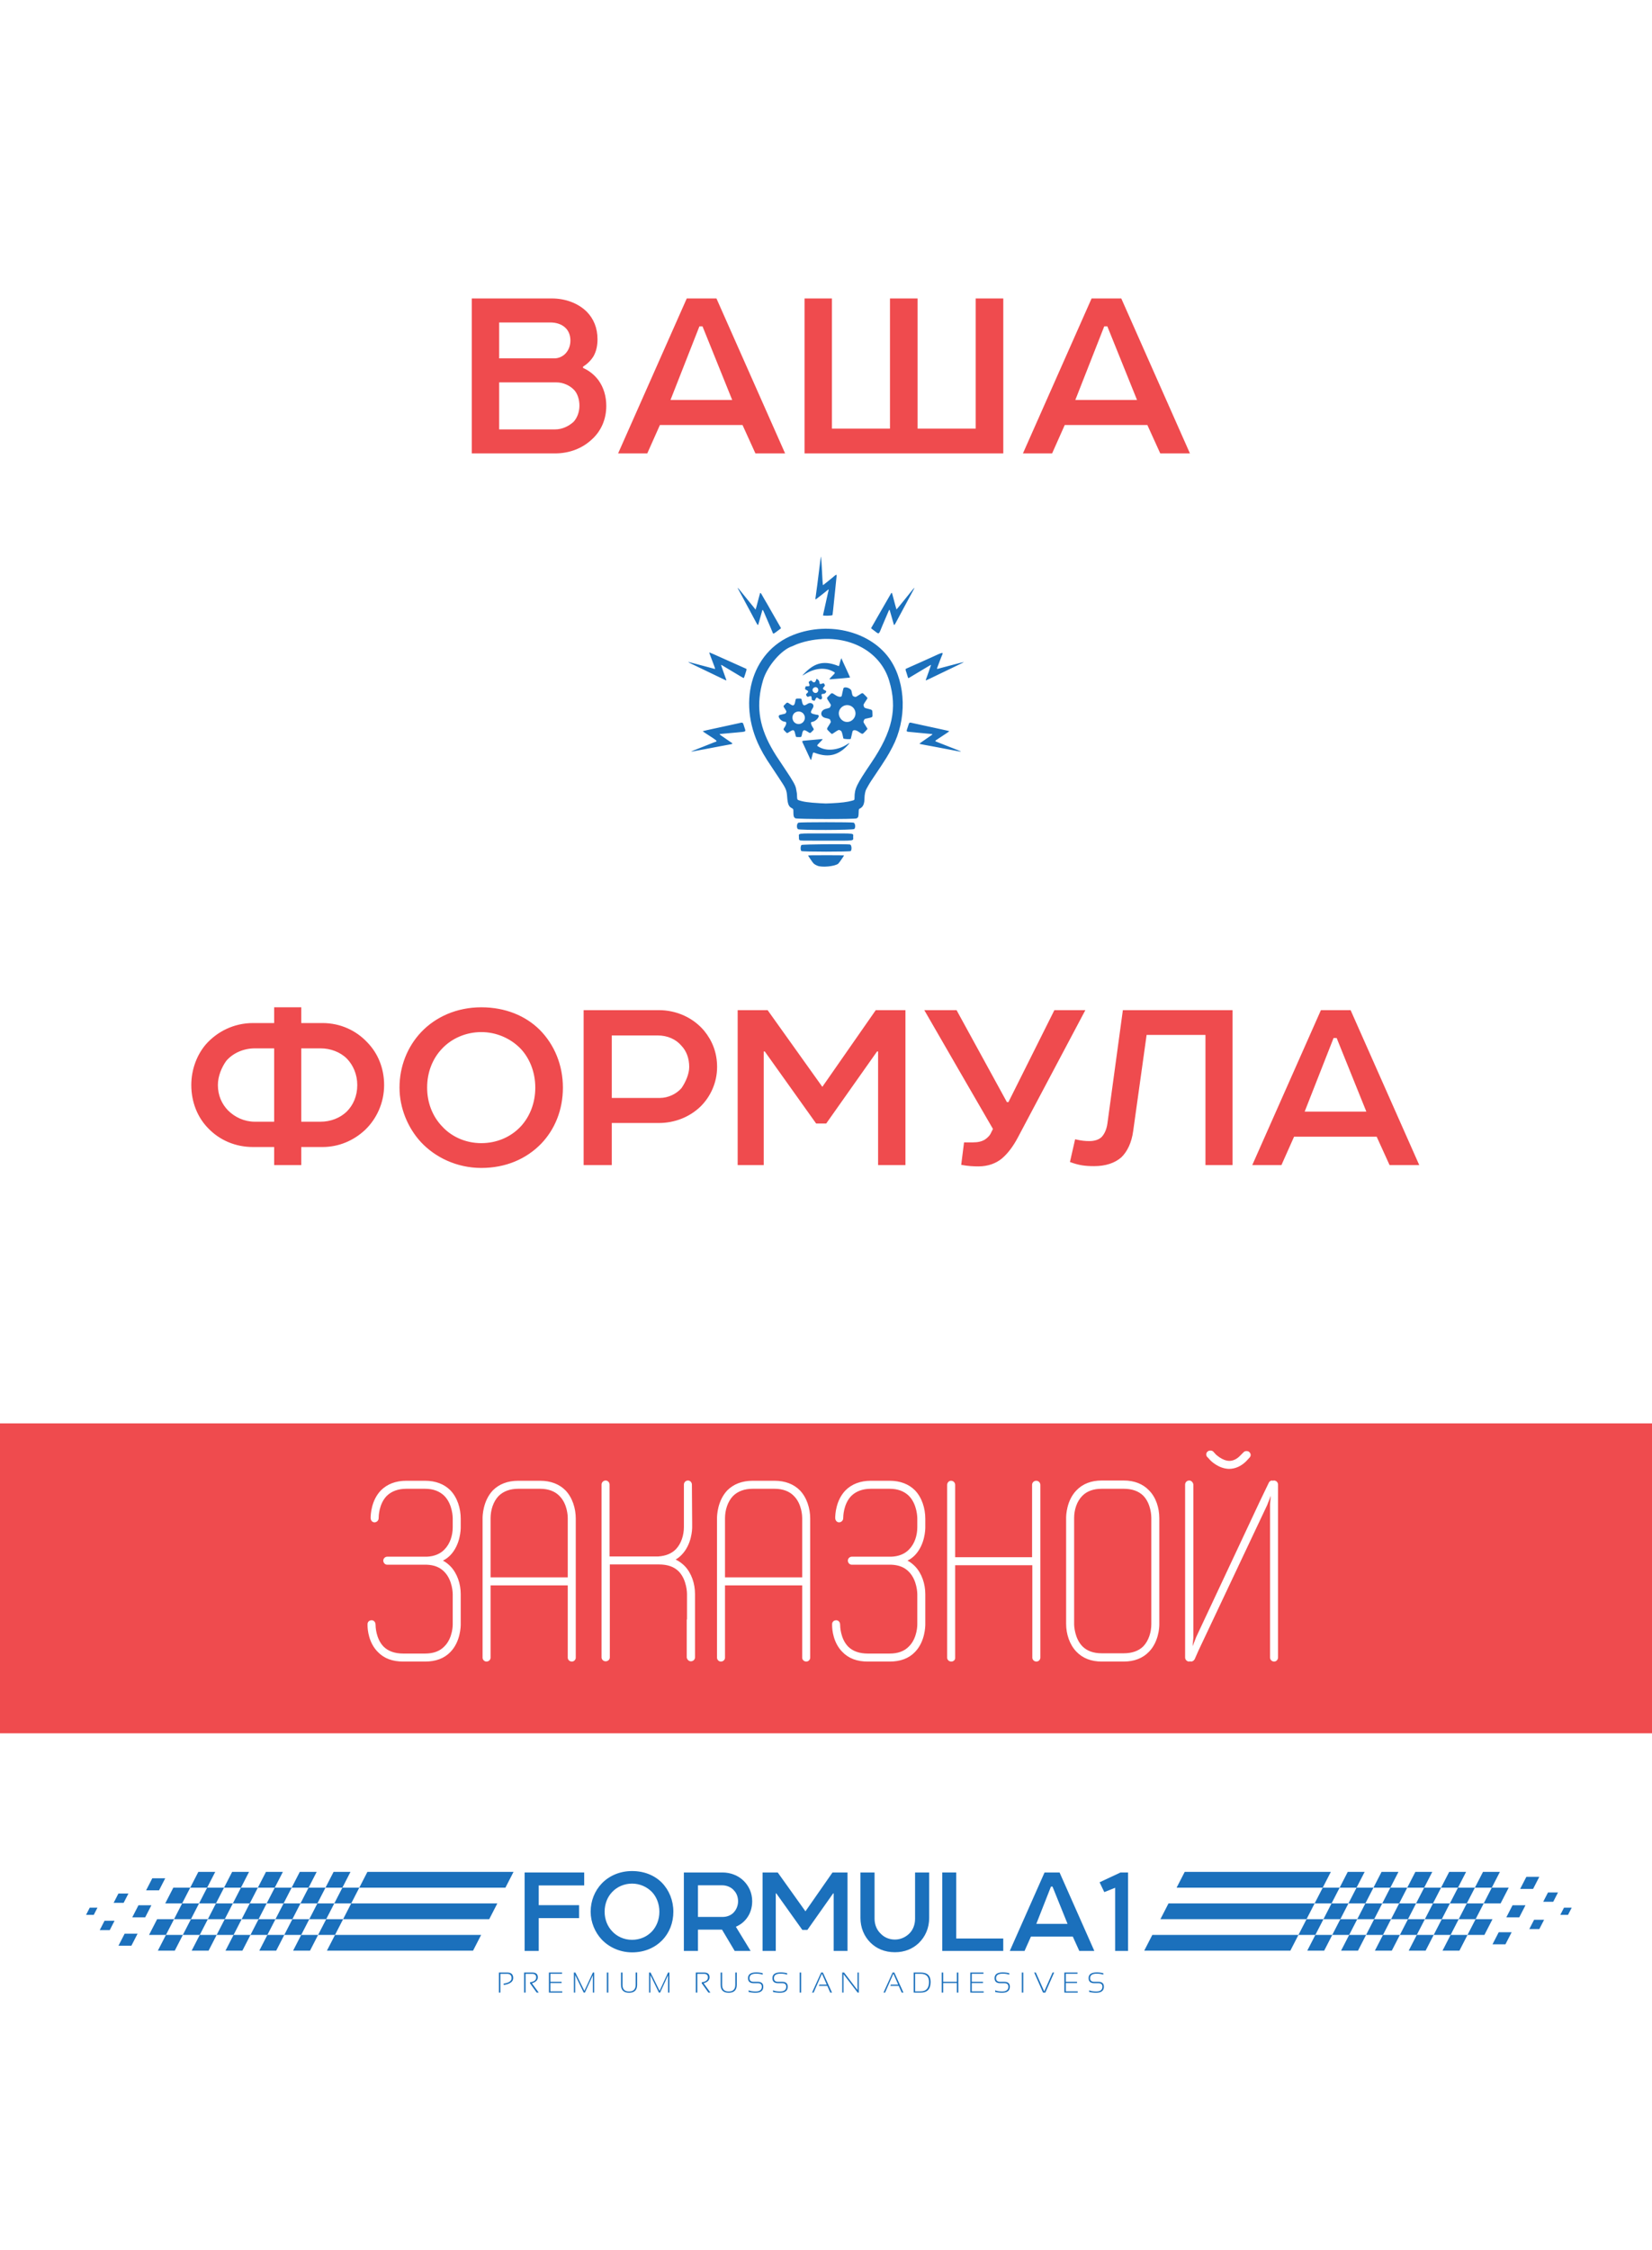 <svg width="288" height="392" viewBox="0 0 288 392" fill="none" xmlns="http://www.w3.org/2000/svg">
<rect width="288" height="392" fill="white"/>
<path d="M31.752 331.639H34.699L33.288 334.384H30.341L31.752 331.639Z" fill="#1B70BC"/>
<path d="M36.11 328.895H39.058L37.647 331.639L34.699 331.639L36.11 328.895Z" fill="#1B70BC"/>
<path d="M33.288 334.384L36.236 334.384L34.824 337.128H31.877L33.288 334.384Z" fill="#1B70BC"/>
<path d="M34.574 326.15H37.522L36.11 328.895L33.163 328.895L34.574 326.15Z" fill="#1B70BC"/>
<path d="M28.93 337.128L31.877 337.128L30.466 339.873H27.519L28.93 337.128Z" fill="#1B70BC"/>
<path d="M37.647 331.639L40.594 331.639L39.183 334.384L36.236 334.384L37.647 331.639Z" fill="#1B70BC"/>
<path d="M40.469 326.15H43.416L42.005 328.895L39.058 328.895L40.469 326.15Z" fill="#1B70BC"/>
<path d="M34.824 337.128L37.772 337.128L36.361 339.873H33.413L34.824 337.128Z" fill="#1B70BC"/>
<path d="M30.216 328.895L33.163 328.895L31.752 331.639L28.805 331.639L30.216 328.895Z" fill="#1B70BC"/>
<path d="M27.393 334.384L30.341 334.384L28.93 337.128L25.982 337.128L27.393 334.384Z" fill="#1B70BC"/>
<path d="M24.139 331.961H26.394L25.314 334.062H23.059L24.139 331.961Z" fill="#1B70BC"/>
<path d="M26.549 327.26H28.805L27.725 329.36H25.469L26.549 327.26Z" fill="#1B70BC"/>
<path d="M21.729 336.913H23.984L22.904 339.013H20.649L21.729 336.913Z" fill="#1B70BC"/>
<path d="M20.645 329.914H22.391L21.555 331.539H19.809L20.645 329.914Z" fill="#1B70BC"/>
<path d="M18.222 334.667H19.968L19.132 336.292H17.387L18.222 334.667Z" fill="#1B70BC"/>
<path d="M15.644 332.385H16.989L16.345 333.638H15L15.644 332.385Z" fill="#1B70BC"/>
<path d="M43.541 331.639H46.489L45.078 334.384H42.13L43.541 331.639Z" fill="#1B70BC"/>
<path d="M47.9 328.895H50.847L49.436 331.639L46.489 331.639L47.9 328.895Z" fill="#1B70BC"/>
<path d="M45.078 334.384L48.025 334.384L46.614 337.128H43.667L45.078 334.384Z" fill="#1B70BC"/>
<path d="M46.364 326.15H49.311L47.9 328.895L44.953 328.895L46.364 326.15Z" fill="#1B70BC"/>
<path d="M40.719 337.128L43.667 337.128L42.255 339.873H39.308L40.719 337.128Z" fill="#1B70BC"/>
<path d="M49.436 331.639L52.383 331.639L50.972 334.384L48.025 334.384L49.436 331.639Z" fill="#1B70BC"/>
<path d="M52.258 326.15H55.206L53.795 328.895L50.847 328.895L52.258 326.15Z" fill="#1B70BC"/>
<path d="M46.614 337.128L49.561 337.128L48.15 339.873H45.203L46.614 337.128Z" fill="#1B70BC"/>
<path d="M42.005 328.895H44.953L43.541 331.639H40.594L42.005 328.895Z" fill="#1B70BC"/>
<path d="M39.183 334.384H42.13L40.719 337.128H37.772L39.183 334.384Z" fill="#1B70BC"/>
<path d="M55.331 331.639H58.278L56.867 334.384H53.92L55.331 331.639Z" fill="#1B70BC"/>
<path d="M59.689 328.895H62.637L61.226 331.639L58.278 331.639L59.689 328.895Z" fill="#1B70BC"/>
<path d="M56.867 334.384L59.815 334.384L58.404 337.128H55.456L56.867 334.384Z" fill="#1B70BC"/>
<path d="M58.153 326.15H61.1L59.689 328.895L56.742 328.895L58.153 326.15Z" fill="#1B70BC"/>
<path d="M52.509 337.128L55.456 337.128L54.045 339.873H51.098L52.509 337.128Z" fill="#1B70BC"/>
<path d="M61.226 331.639L86.701 331.639L85.29 334.384L59.815 334.384L61.226 331.639Z" fill="#1B70BC"/>
<path d="M64.048 326.15H89.523L88.112 328.895L62.637 328.895L64.048 326.15Z" fill="#1B70BC"/>
<path d="M58.404 337.128L83.879 337.128L82.468 339.873H56.992L58.404 337.128Z" fill="#1B70BC"/>
<path d="M53.795 328.895H56.742L55.331 331.639H52.383L53.795 328.895Z" fill="#1B70BC"/>
<path d="M50.972 334.384H53.92L52.509 337.128H49.561L50.972 334.384Z" fill="#1B70BC"/>
<path d="M257.248 334.384H254.301L255.712 331.639H258.659L257.248 334.384Z" fill="#1B70BC"/>
<path d="M252.89 337.128H249.942L251.353 334.384L254.301 334.384L252.89 337.128Z" fill="#1B70BC"/>
<path d="M255.712 331.639L252.764 331.639L254.176 328.895H257.123L255.712 331.639Z" fill="#1B70BC"/>
<path d="M254.426 339.873H251.479L252.89 337.128L255.837 337.128L254.426 339.873Z" fill="#1B70BC"/>
<path d="M260.07 328.895L257.123 328.895L258.534 326.15H261.481L260.07 328.895Z" fill="#1B70BC"/>
<path d="M251.353 334.384L248.406 334.384L249.817 331.639L252.764 331.639L251.353 334.384Z" fill="#1B70BC"/>
<path d="M248.531 339.873H245.584L246.995 337.128L249.942 337.128L248.531 339.873Z" fill="#1B70BC"/>
<path d="M254.176 328.895L251.228 328.895L252.639 326.15H255.587L254.176 328.895Z" fill="#1B70BC"/>
<path d="M258.784 337.128L255.837 337.128L257.248 334.384L260.195 334.384L258.784 337.128Z" fill="#1B70BC"/>
<path d="M261.607 331.639L258.659 331.639L260.07 328.895L263.018 328.895L261.607 331.639Z" fill="#1B70BC"/>
<path d="M264.861 334.062H262.606L263.686 331.961H265.941L264.861 334.062Z" fill="#1B70BC"/>
<path d="M262.451 338.763H260.195L261.275 336.663H263.531L262.451 338.763Z" fill="#1B70BC"/>
<path d="M267.271 329.11H265.016L266.096 327.01H268.351L267.271 329.11Z" fill="#1B70BC"/>
<path d="M268.355 336.109H266.609L267.445 334.484H269.191L268.355 336.109Z" fill="#1B70BC"/>
<path d="M270.778 331.356H269.032L269.868 329.73H271.614L270.778 331.356Z" fill="#1B70BC"/>
<path d="M273.356 333.638H272.011L272.655 332.385H274L273.356 333.638Z" fill="#1B70BC"/>
<path d="M245.459 334.384H242.511L243.922 331.639H246.87L245.459 334.384Z" fill="#1B70BC"/>
<path d="M241.1 337.128H238.153L239.564 334.384L242.511 334.384L241.1 337.128Z" fill="#1B70BC"/>
<path d="M243.922 331.639L240.975 331.639L242.386 328.895H245.333L243.922 331.639Z" fill="#1B70BC"/>
<path d="M242.636 339.873H239.689L241.1 337.128L244.047 337.128L242.636 339.873Z" fill="#1B70BC"/>
<path d="M248.281 328.895L245.333 328.895L246.745 326.15H249.692L248.281 328.895Z" fill="#1B70BC"/>
<path d="M239.564 334.384L236.617 334.384L238.028 331.639L240.975 331.639L239.564 334.384Z" fill="#1B70BC"/>
<path d="M236.742 339.873H233.794L235.205 337.128L238.153 337.128L236.742 339.873Z" fill="#1B70BC"/>
<path d="M242.386 328.895L239.439 328.895L240.85 326.15H243.797L242.386 328.895Z" fill="#1B70BC"/>
<path d="M246.995 337.128H244.047L245.459 334.384H248.406L246.995 337.128Z" fill="#1B70BC"/>
<path d="M249.817 331.639H246.87L248.281 328.895H251.228L249.817 331.639Z" fill="#1B70BC"/>
<path d="M233.669 334.384H230.722L232.133 331.639H235.08L233.669 334.384Z" fill="#1B70BC"/>
<path d="M229.311 337.128H226.363L227.774 334.384L230.722 334.384L229.311 337.128Z" fill="#1B70BC"/>
<path d="M232.133 331.639L229.185 331.639L230.597 328.895H233.544L232.133 331.639Z" fill="#1B70BC"/>
<path d="M230.847 339.873H227.9L229.311 337.128L232.258 337.128L230.847 339.873Z" fill="#1B70BC"/>
<path d="M236.491 328.895L233.544 328.895L234.955 326.15H237.902L236.491 328.895Z" fill="#1B70BC"/>
<path d="M227.774 334.384L202.299 334.384L203.71 331.639L229.185 331.639L227.774 334.384Z" fill="#1B70BC"/>
<path d="M224.952 339.873H199.477L200.888 337.128L226.363 337.128L224.952 339.873Z" fill="#1B70BC"/>
<path d="M230.597 328.895L205.122 328.895L206.533 326.15H232.008L230.597 328.895Z" fill="#1B70BC"/>
<path d="M235.205 337.128H232.258L233.669 334.384H236.617L235.205 337.128Z" fill="#1B70BC"/>
<path d="M238.028 331.639H235.08L236.491 328.895H239.439L238.028 331.639Z" fill="#1B70BC"/>
<path d="M91.459 326.251H101.846V328.506H93.919V331.945H100.957V334.2H93.919V339.917H91.459V326.251Z" fill="#1B70BC"/>
<path d="M110.191 326C112.31 326 114.109 326.752 115.362 328.004C116.66 329.326 117.389 331.125 117.389 333.084C117.389 335.043 116.683 336.774 115.453 338.05C114.155 339.371 112.355 340.168 110.191 340.168C108.027 340.168 106.114 339.234 104.861 337.89C103.722 336.66 102.971 334.906 102.971 333.084C102.971 331.193 103.677 329.462 104.884 328.187C106.16 326.843 108.027 326 110.191 326ZM105.408 333.084C105.408 334.451 105.909 335.635 106.706 336.478C107.549 337.412 108.802 337.981 110.191 337.981C111.558 337.981 112.811 337.435 113.676 336.501C114.451 335.658 114.952 334.473 114.952 333.084C114.952 331.672 114.428 330.464 113.654 329.644C112.765 328.733 111.512 328.187 110.191 328.187C108.847 328.187 107.572 328.733 106.706 329.667C105.909 330.51 105.408 331.695 105.408 333.084Z" fill="#1B70BC"/>
<path d="M131.133 331.262C131.133 332.401 130.791 333.448 130.153 334.268C129.675 334.883 129.082 335.362 128.285 335.703C129.105 337.025 130.039 338.573 130.859 339.917H128.08L125.871 336.205H121.68V339.917H119.22V326.251H125.962C127.374 326.251 128.695 326.774 129.652 327.708C130.563 328.619 131.133 329.827 131.133 331.262ZM121.68 328.483V333.995H126.007C126.782 333.995 127.511 333.676 127.944 333.175C128.422 332.651 128.672 331.945 128.672 331.262C128.672 330.556 128.422 329.872 127.989 329.417C127.534 328.847 126.736 328.483 125.894 328.483H121.68Z" fill="#1B70BC"/>
<path d="M132.945 326.251H135.587L140.416 333.016L145.131 326.251H147.751V339.917H145.336V329.895H145.245L140.758 336.25H139.869L135.336 329.895H135.245V339.917H132.945V326.251Z" fill="#1B70BC"/>
<path d="M161.987 334.177C161.987 335.908 161.326 337.435 160.165 338.551C159.117 339.553 157.705 340.145 156.019 340.145C154.197 340.145 152.762 339.485 151.737 338.46C150.643 337.366 150.006 335.863 150.006 334.177V326.251H152.466V334.314C152.466 335.362 152.876 336.273 153.491 336.865C154.128 337.548 154.994 337.936 156.019 337.936C157.021 337.936 157.91 337.503 158.547 336.865C159.14 336.273 159.527 335.385 159.527 334.314V326.251H161.987V334.177Z" fill="#1B70BC"/>
<path d="M174.902 337.753V339.917H164.265V326.251H166.702V337.753H174.902Z" fill="#1B70BC"/>
<path d="M182.1 326.251H184.719L190.778 339.917H188.159L187.02 337.412H179.731L178.615 339.917H176.041L182.1 326.251ZM183.216 328.711L180.665 335.202H186.109L183.489 328.711H183.216Z" fill="#1B70BC"/>
<path d="M192.515 329.667L191.695 327.959L195.34 326.251H196.661V339.917H194.406V328.916L192.515 329.667Z" fill="#1B70BC"/>
<path d="M86.979 347.176V343.681H88.446C89.127 343.681 89.468 344.001 89.468 344.642C89.468 345.272 88.922 345.674 87.832 345.847L87.788 345.612C88.717 345.483 89.182 345.166 89.182 344.661C89.182 344.159 88.922 343.908 88.404 343.908H87.236V347.176H86.979Z" fill="#1B70BC"/>
<path d="M91.371 347.176V343.681H92.813C93.445 343.681 93.761 343.96 93.761 344.519C93.761 345.003 93.418 345.346 92.732 345.548L93.913 347.176H93.561L92.4 345.556V345.382C93.117 345.276 93.475 344.995 93.475 344.539C93.475 344.118 93.24 343.908 92.771 343.908H91.627V347.176H91.371Z" fill="#1B70BC"/>
<path d="M95.694 347.176V343.681H97.989V343.901H95.95V345.294H97.906V345.514H95.95V346.956H98.023V347.176H95.694Z" fill="#1B70BC"/>
<path d="M100.046 347.176V343.681H100.302L101.879 346.876L103.358 343.681H103.59V347.176H103.358V344.153L101.969 347.176H101.759L100.278 344.128V347.176H100.046Z" fill="#1B70BC"/>
<path d="M105.796 347.176V343.681H106.053V347.176H105.796Z" fill="#1B70BC"/>
<path d="M108.261 345.827V343.681H108.518V345.827C108.518 346.596 108.901 346.981 109.667 346.981C110.433 346.981 110.816 346.596 110.816 345.827V343.681H111.072V345.827C111.072 346.743 110.604 347.201 109.667 347.201C108.73 347.201 108.261 346.743 108.261 345.827Z" fill="#1B70BC"/>
<path d="M113.156 347.176V343.681H113.413L114.989 346.876L116.468 343.681H116.701V347.176H116.468V344.153L115.08 347.176H114.87L113.388 344.128V347.176H113.156Z" fill="#1B70BC"/>
<path d="M121.308 347.176V343.681H122.75C123.383 343.681 123.699 343.96 123.699 344.519C123.699 345.003 123.356 345.346 122.67 345.548L123.85 347.176H123.498L122.337 345.556V345.382C123.054 345.276 123.413 344.995 123.413 344.539C123.413 344.118 123.178 343.908 122.709 343.908H121.565V347.176H121.308Z" fill="#1B70BC"/>
<path d="M125.631 345.827V343.681H125.888V345.827C125.888 346.596 126.271 346.981 127.037 346.981C127.803 346.981 128.185 346.596 128.185 345.827V343.681H128.442V345.827C128.442 346.743 127.974 347.201 127.037 347.201C126.1 347.201 125.631 346.743 125.631 345.827Z" fill="#1B70BC"/>
<path d="M130.404 344.659C130.404 343.991 130.88 343.656 131.834 343.656C132.225 343.656 132.604 343.705 132.97 343.803V344.048C132.604 343.934 132.225 343.876 131.834 343.876C131.052 343.876 130.66 344.137 130.66 344.659C130.66 345.082 130.9 345.294 131.379 345.294H132.098C132.745 345.294 133.068 345.579 133.068 346.15C133.068 346.851 132.617 347.201 131.714 347.201C131.272 347.201 130.868 347.152 130.502 347.054V346.785C130.868 346.916 131.272 346.981 131.714 346.981C132.446 346.981 132.812 346.704 132.812 346.15C132.812 345.742 132.574 345.539 132.098 345.539H131.379C130.729 345.539 130.404 345.245 130.404 344.659Z" fill="#1B70BC"/>
<path d="M134.663 344.659C134.663 343.991 135.14 343.656 136.093 343.656C136.484 343.656 136.863 343.705 137.23 343.803V344.048C136.863 343.934 136.484 343.876 136.093 343.876C135.311 343.876 134.92 344.137 134.92 344.659C134.92 345.082 135.159 345.294 135.638 345.294H136.357C137.004 345.294 137.328 345.579 137.328 346.15C137.328 346.851 136.876 347.201 135.973 347.201C135.532 347.201 135.128 347.152 134.761 347.054V346.785C135.128 346.916 135.532 346.981 135.973 346.981C136.705 346.981 137.071 346.704 137.071 346.15C137.071 345.742 136.833 345.539 136.357 345.539H135.638C134.988 345.539 134.663 345.245 134.663 344.659Z" fill="#1B70BC"/>
<path d="M139.411 347.176V343.681H139.668V347.176H139.411Z" fill="#1B70BC"/>
<path d="M141.571 347.176L143.152 343.681H143.458L145.047 347.176H144.741L144.223 346.003H142.754L142.854 345.783H144.128L143.289 343.881L141.845 347.176H141.571Z" fill="#1B70BC"/>
<path d="M146.825 347.176V343.681H147.155L149.49 346.741V343.681H149.722V347.176H149.514L147.057 343.969V347.176H146.825Z" fill="#1B70BC"/>
<path d="M154.026 347.176L155.608 343.681H155.913L157.502 347.176H157.197L156.678 346.003H155.209L155.31 345.783H156.583L155.745 343.881L154.3 347.176H154.026Z" fill="#1B70BC"/>
<path d="M159.281 347.176V343.681H160.527C161.668 343.681 162.238 344.232 162.238 345.333C162.238 346.562 161.66 347.176 160.503 347.176H159.281ZM159.537 346.956H160.503C161.472 346.956 161.957 346.415 161.957 345.333C161.957 344.378 161.472 343.901 160.503 343.901H159.537V346.956Z" fill="#1B70BC"/>
<path d="M164.175 347.176V343.681H164.432V345.294H166.815V343.681H167.072V347.176H166.815V345.514H164.432V347.176H164.175Z" fill="#1B70BC"/>
<path d="M169.158 347.176V343.681H171.454V343.901H169.415V345.294H171.37V345.514H169.415V346.956H171.488V347.176H169.158Z" fill="#1B70BC"/>
<path d="M173.388 344.659C173.388 343.991 173.865 343.656 174.818 343.656C175.209 343.656 175.588 343.705 175.955 343.803V344.048C175.588 343.934 175.209 343.876 174.818 343.876C174.036 343.876 173.645 344.137 173.645 344.659C173.645 345.082 173.885 345.294 174.364 345.294H175.082C175.729 345.294 176.053 345.579 176.053 346.15C176.053 346.851 175.601 347.201 174.699 347.201C174.257 347.201 173.853 347.152 173.486 347.054V346.785C173.853 346.916 174.257 346.981 174.699 346.981C175.43 346.981 175.796 346.704 175.796 346.15C175.796 345.742 175.558 345.539 175.082 345.539H174.364C173.713 345.539 173.388 345.245 173.388 344.659Z" fill="#1B70BC"/>
<path d="M178.137 347.176V343.681H178.393V347.176H178.137Z" fill="#1B70BC"/>
<path d="M180.296 343.681H180.577L182.046 346.978L183.498 343.681H183.772L182.239 347.176H181.836L180.296 343.681Z" fill="#1B70BC"/>
<path d="M185.55 347.176V343.681H187.846V343.901H185.807V345.294H187.763V345.514H185.807V346.956H187.88V347.176H185.55Z" fill="#1B70BC"/>
<path d="M189.78 344.659C189.78 343.991 190.257 343.656 191.21 343.656C191.601 343.656 191.98 343.705 192.347 343.803V344.048C191.98 343.934 191.601 343.876 191.21 343.876C190.428 343.876 190.037 344.137 190.037 344.659C190.037 345.082 190.277 345.294 190.756 345.294H191.474C192.121 345.294 192.445 345.579 192.445 346.15C192.445 346.851 191.993 347.201 191.091 347.201C190.649 347.201 190.245 347.152 189.878 347.054V346.785C190.245 346.916 190.649 346.981 191.091 346.981C191.822 346.981 192.188 346.704 192.188 346.15C192.188 345.742 191.95 345.539 191.474 345.539H190.756C190.105 345.539 189.78 345.245 189.78 344.659Z" fill="#1B70BC"/>
<rect width="288" height="54" transform="translate(0 248)" fill="#EF4B4E"/>
<path d="M80.32 277.755C80.32 282.975 80.32 283.02 80.32 283.02C80.32 283.38 80.275 286.035 78.52 287.835C77.44 288.96 75.955 289.5 74.11 289.5H70.285C68.44 289.5 66.955 288.96 65.875 287.835C64.255 286.215 64.075 283.92 64.075 283.2C64.075 283.065 64.075 282.975 64.075 282.975C64.075 282.615 64.345 282.3 64.795 282.3C65.2 282.3 65.47 282.66 65.47 283.065C65.47 283.335 65.515 285.495 66.865 286.89C67.675 287.7 68.845 288.105 70.285 288.105H74.11C75.55 288.105 76.675 287.7 77.485 286.845C78.97 285.36 78.925 283.02 78.925 283.02V277.755C78.925 277.71 78.925 275.37 77.485 273.885C76.72 273.075 75.685 272.67 74.38 272.625C74.29 272.625 67.495 272.625 67.495 272.625C67.135 272.625 66.82 272.31 66.82 271.905C66.82 271.545 67.135 271.23 67.495 271.23C67.495 271.23 74.29 271.23 74.38 271.23C75.685 271.185 76.765 270.735 77.485 269.97C78.475 268.98 78.925 267.495 78.925 266.1V264.525C78.925 264.48 78.925 262.14 77.485 260.655C76.675 259.845 75.55 259.395 74.11 259.395H70.825C69.385 259.395 68.215 259.845 67.405 260.655C66.055 262.05 66.01 264.21 66.01 264.525C66.01 264.93 65.65 265.245 65.29 265.245C64.93 265.245 64.615 264.93 64.615 264.48C64.615 263.94 64.705 261.42 66.415 259.665C67.495 258.585 68.98 258 70.825 258H74.11C75.955 258 77.44 258.585 78.52 259.665C79.735 260.925 80.32 262.815 80.32 264.615C80.32 266.1 80.32 266.145 80.32 266.145C80.32 266.46 80.275 269.115 78.52 270.96C78.115 271.365 77.71 271.68 77.215 271.905C77.71 272.175 78.115 272.49 78.52 272.895C79.735 274.155 80.32 276 80.32 277.755ZM98.575 259.665C99.79 260.925 100.375 262.815 100.375 264.57V288.825C100.375 289.185 100.06 289.5 99.7 289.5C99.295 289.5 98.98 289.185 98.98 288.825V276.225H85.525V288.825C85.525 289.185 85.21 289.5 84.805 289.5C84.445 289.5 84.13 289.185 84.13 288.825C84.13 264.525 84.13 264.48 84.13 264.48C84.13 264.165 84.175 261.51 85.93 259.665C87.01 258.585 88.495 258 90.34 258H94.165C96.01 258 97.495 258.585 98.575 259.665ZM85.525 274.83H98.98C98.98 264.525 98.98 264.48 98.98 264.48C98.98 264.21 98.935 262.05 97.54 260.655C96.775 259.845 95.605 259.395 94.165 259.395H90.34C88.9 259.395 87.73 259.845 86.92 260.655C85.975 261.645 85.525 263.13 85.525 264.525V274.83ZM121.162 282.3V288.78C121.162 289.14 120.847 289.455 120.442 289.455C120.082 289.455 119.767 289.14 119.722 288.78V282.3C119.722 282.255 119.722 282.21 119.767 282.075V277.71C119.767 277.665 119.767 275.28 118.327 273.795C117.517 272.985 116.392 272.58 114.862 272.58H106.312V288.78C106.312 289.14 105.997 289.455 105.592 289.455C105.187 289.455 104.872 289.14 104.872 288.78V258.675C104.872 258.27 105.187 257.955 105.592 257.955C105.952 257.955 106.267 258.27 106.267 258.675V271.185H114.772C116.077 271.095 117.067 270.69 117.832 269.925C118.777 268.935 119.227 267.45 119.227 266.055C119.227 264.525 119.227 264.48 119.227 264.48V258.675C119.227 258.27 119.542 257.955 119.947 257.955C120.307 257.955 120.622 258.27 120.622 258.675C120.667 265.155 120.667 265.2 120.667 265.245C120.667 266.055 120.667 266.1 120.667 266.1C120.667 266.415 120.622 269.07 118.822 270.915C118.507 271.23 118.192 271.5 117.787 271.725C118.372 271.995 118.912 272.4 119.362 272.85C120.577 274.11 121.162 275.955 121.162 277.71V282.3ZM139.444 259.665C140.659 260.925 141.244 262.815 141.244 264.57V288.825C141.244 289.185 140.929 289.5 140.569 289.5C140.164 289.5 139.849 289.185 139.849 288.825V276.225H126.394V288.825C126.394 289.185 126.079 289.5 125.674 289.5C125.314 289.5 124.999 289.185 124.999 288.825C124.999 264.525 124.999 264.48 124.999 264.48C124.999 264.165 125.044 261.51 126.799 259.665C127.879 258.585 129.364 258 131.209 258H135.034C136.879 258 138.364 258.585 139.444 259.665ZM126.394 274.83H139.849C139.849 264.525 139.849 264.48 139.849 264.48C139.849 264.21 139.804 262.05 138.409 260.655C137.644 259.845 136.474 259.395 135.034 259.395H131.209C129.769 259.395 128.599 259.845 127.789 260.655C126.844 261.645 126.394 263.13 126.394 264.525V274.83ZM161.311 277.755C161.311 282.975 161.311 283.02 161.311 283.02C161.311 283.38 161.266 286.035 159.511 287.835C158.431 288.96 156.946 289.5 155.101 289.5H151.276C149.431 289.5 147.946 288.96 146.866 287.835C145.246 286.215 145.066 283.92 145.066 283.2C145.066 283.065 145.066 282.975 145.066 282.975C145.066 282.615 145.336 282.3 145.786 282.3C146.191 282.3 146.461 282.66 146.461 283.065C146.461 283.335 146.506 285.495 147.856 286.89C148.666 287.7 149.836 288.105 151.276 288.105H155.101C156.541 288.105 157.666 287.7 158.476 286.845C159.961 285.36 159.916 283.02 159.916 283.02V277.755C159.916 277.71 159.916 275.37 158.476 273.885C157.711 273.075 156.676 272.67 155.371 272.625C155.281 272.625 148.486 272.625 148.486 272.625C148.126 272.625 147.811 272.31 147.811 271.905C147.811 271.545 148.126 271.23 148.486 271.23C148.486 271.23 155.281 271.23 155.371 271.23C156.676 271.185 157.756 270.735 158.476 269.97C159.466 268.98 159.916 267.495 159.916 266.1V264.525C159.916 264.48 159.916 262.14 158.476 260.655C157.666 259.845 156.541 259.395 155.101 259.395H151.816C150.376 259.395 149.206 259.845 148.396 260.655C147.046 262.05 147.001 264.21 147.001 264.525C147.001 264.93 146.641 265.245 146.281 265.245C145.921 265.245 145.606 264.93 145.606 264.48C145.606 263.94 145.696 261.42 147.406 259.665C148.486 258.585 149.971 258 151.816 258H155.101C156.946 258 158.431 258.585 159.511 259.665C160.726 260.925 161.311 262.815 161.311 264.615C161.311 266.1 161.311 266.145 161.311 266.145C161.311 266.46 161.266 269.115 159.511 270.96C159.106 271.365 158.701 271.68 158.206 271.905C158.701 272.175 159.106 272.49 159.511 272.895C160.726 274.155 161.311 276 161.311 277.755ZM181.366 258.72V288.825C181.366 289.185 181.051 289.5 180.691 289.5C180.286 289.5 179.971 289.185 179.971 288.825V272.715H166.516V288.825V288.915C166.516 289.23 166.201 289.5 165.841 289.5C165.436 289.5 165.121 289.185 165.121 288.825V258.72C165.121 258.315 165.436 258 165.796 258C166.201 258 166.516 258.315 166.516 258.72V271.32H179.926V258.72C179.926 258.315 180.241 258 180.646 258C181.051 258 181.366 258.315 181.366 258.72ZM202.108 264.525C202.108 264.525 202.108 283.02 202.108 283.065C202.108 283.605 201.973 286.08 200.308 287.79C199.228 288.915 197.743 289.5 195.898 289.5H192.073C190.228 289.5 188.743 288.915 187.663 287.79C186.448 286.53 185.863 284.685 185.863 282.93C185.863 264.48 185.863 264.435 185.863 264.435C185.863 264.12 185.908 261.465 187.663 259.665C188.743 258.54 190.228 257.955 192.073 257.955H195.898C197.743 257.955 199.228 258.54 200.308 259.665C201.523 260.88 202.108 262.725 202.108 264.525ZM199.318 286.845C200.263 285.855 200.713 284.37 200.713 282.975C200.713 264.48 200.713 264.435 200.713 264.435C200.713 264.165 200.668 262.005 199.318 260.61C198.508 259.8 197.338 259.395 195.898 259.395H192.073C190.633 259.395 189.508 259.8 188.698 260.61C187.708 261.6 187.258 263.085 187.258 264.48V282.975C187.258 283.29 187.348 285.45 188.698 286.845C189.508 287.655 190.633 288.06 192.073 288.06H195.898C197.338 288.06 198.508 287.655 199.318 286.845ZM211.015 254.445L210.52 253.905C210.34 253.77 210.295 253.59 210.295 253.41C210.295 253.23 210.34 253.05 210.52 252.915C210.655 252.78 210.835 252.735 211.015 252.735C211.195 252.735 211.375 252.78 211.51 252.915L212.005 253.455C212.05 253.455 213.04 254.49 214.3 254.535C214.975 254.535 215.65 254.22 216.235 253.59L216.82 253.005C216.955 252.87 217.135 252.825 217.315 252.825C217.495 252.825 217.675 252.87 217.81 253.005C217.945 253.14 218.035 253.32 218.035 253.5C218.035 253.68 217.945 253.86 217.81 253.995L217.27 254.58C216.46 255.39 215.425 255.93 214.255 255.93C212.41 255.885 211.06 254.49 211.015 254.445ZM222.805 258.675V288.78C222.805 289.185 222.49 289.5 222.13 289.5C221.725 289.5 221.41 289.185 221.41 288.78V262.095L221.545 260.61L220.915 262.23C208.945 287.565 208.945 287.565 208.945 287.565L208.27 289.095C208.135 289.32 207.91 289.5 207.64 289.5C207.595 289.5 207.505 289.455 207.46 289.455C207.415 289.455 207.37 289.5 207.325 289.5C206.92 289.5 206.605 289.185 206.605 288.78V258.675C206.605 258.27 206.92 257.955 207.325 257.955C207.685 257.955 208 258.27 208.045 258.675V285.36L207.91 286.845L208.54 285.225C219.52 261.825 219.52 261.825 219.52 261.825L221.185 258.36C221.275 258.135 221.5 257.955 221.77 257.955C221.815 257.955 221.905 258 221.95 258C221.995 257.955 222.04 257.955 222.085 257.955C222.49 257.955 222.805 258.27 222.805 258.675Z" fill="white"/>
<path d="M96.74 79H82.25V52H96.2C98.54 52 100.79 52.81 102.32 54.34C103.49 55.555 104.165 57.13 104.165 59.11C104.165 60.145 103.985 61.135 103.49 62.035C103.085 62.71 102.5 63.34 101.645 63.88V64.105C102.77 64.6 103.67 65.365 104.345 66.265C105.245 67.525 105.695 69.055 105.695 70.72C105.695 73.06 104.795 75.085 103.22 76.525C101.555 78.1 99.305 79 96.74 79ZM101.015 70.675C101.015 69.64 100.7 68.65 100.16 68.02C99.395 67.165 98.18 66.625 97.01 66.625H87.02V74.815H96.785C98 74.815 99.125 74.275 99.98 73.51C100.61 72.835 101.015 71.8 101.015 70.675ZM99.44 59.335C99.44 58.39 99.125 57.625 98.54 57.085C97.91 56.5 97.01 56.185 95.93 56.185H87.02V62.44H96.65C97.46 62.44 98.225 62.035 98.675 61.495C99.215 60.865 99.44 60.1 99.44 59.335ZM119.726 52H124.901L136.871 79H131.696L129.446 74.05H115.046L112.841 79H107.756L119.726 52ZM121.931 56.86L116.891 69.685H127.646L122.471 56.86H121.931ZM159.968 52V74.68H170.093V52H174.908V79H140.258V52H145.028V74.68H155.153V52H159.968ZM190.302 52H195.477L207.447 79H202.272L200.022 74.05H185.622L183.417 79H178.332L190.302 52ZM192.507 56.86L187.467 69.685H198.222L193.047 56.86H192.507Z" fill="#EF4B4E"/>
<path d="M52.52 175.505V178.25H56.21C59.36 178.25 62.105 179.555 64.04 181.625C65.885 183.515 66.965 186.125 66.965 189.05C66.965 192.155 65.66 194.945 63.635 196.88C61.655 198.725 59.09 199.85 56.21 199.85H52.52V203H47.795V199.85H44.105C41 199.85 38.3 198.635 36.365 196.655C34.43 194.72 33.35 192.02 33.35 189.05C33.35 186.305 34.34 183.785 35.87 181.985C37.85 179.735 40.775 178.25 44.105 178.25H47.795V175.505H52.52ZM55.895 182.66H52.52V195.44H55.895C57.605 195.44 59.27 194.81 60.44 193.685C61.565 192.56 62.285 190.985 62.285 189.05C62.285 187.205 61.565 185.585 60.485 184.46C59.315 183.29 57.605 182.66 55.895 182.66ZM39.74 193.46C40.955 194.675 42.62 195.44 44.42 195.44H47.795V182.66H44.42C42.485 182.66 40.595 183.47 39.425 184.865C38.66 185.945 37.985 187.475 37.985 189.05C37.985 190.85 38.66 192.335 39.74 193.46ZM83.913 175.505C88.098 175.505 91.653 176.99 94.128 179.465C96.693 182.075 98.133 185.63 98.133 189.5C98.133 193.37 96.738 196.79 94.308 199.31C91.743 201.92 88.188 203.495 83.913 203.495C79.638 203.495 75.858 201.65 73.383 198.995C71.133 196.565 69.648 193.1 69.648 189.5C69.648 185.765 71.043 182.345 73.428 179.825C75.948 177.17 79.638 175.505 83.913 175.505ZM74.463 189.5C74.463 192.2 75.453 194.54 77.028 196.205C78.693 198.05 81.168 199.175 83.913 199.175C86.613 199.175 89.088 198.095 90.798 196.25C92.328 194.585 93.318 192.245 93.318 189.5C93.318 186.71 92.283 184.325 90.753 182.705C88.998 180.905 86.523 179.825 83.913 179.825C81.258 179.825 78.738 180.905 77.028 182.75C75.453 184.415 74.463 186.755 74.463 189.5ZM125.014 185.9C125.014 188.645 123.844 191.12 122.089 192.83C120.199 194.63 117.634 195.665 114.844 195.665H106.654V203H101.749V176H114.844C117.994 176 120.874 177.35 122.764 179.6C124.159 181.31 125.014 183.38 125.014 185.9ZM115.024 191.3C116.509 191.3 117.949 190.58 118.804 189.59C119.524 188.555 120.154 187.115 120.154 185.9C120.154 184.46 119.704 183.155 118.804 182.21C117.859 181.085 116.374 180.41 114.664 180.41H106.654V191.3H115.024ZM128.601 176H133.821L143.361 189.365L152.676 176H157.851V203H153.081V183.2H152.901L144.036 195.755H142.281L133.326 183.2H133.146V203H128.601V176ZM183.816 176H189.216L177.426 198.23C176.661 199.67 175.716 200.975 174.636 201.875C173.646 202.685 172.251 203.225 170.586 203.225C169.686 203.225 168.786 203.18 167.571 202.955L168.066 199.04H169.641C170.451 199.04 171.126 198.905 171.711 198.545C172.116 198.275 172.566 197.87 172.791 197.33L173.106 196.7C169.236 190.04 165.006 182.705 161.136 176H166.761L175.536 192.02H175.806L183.816 176ZM195.753 176H214.878V203H210.153V180.32H199.893L197.553 197.06C197.283 199.085 196.518 200.66 195.483 201.65C194.358 202.64 192.738 203.18 190.758 203.18C189.183 203.18 188.103 203.045 186.528 202.46L187.428 198.5C188.553 198.77 189.228 198.815 189.948 198.815C190.758 198.815 191.568 198.59 192.063 198.095C192.603 197.51 192.918 196.7 193.053 195.8L195.753 176ZM230.281 176H235.456L247.426 203H242.251L240.001 198.05H225.601L223.396 203H218.311L230.281 176ZM232.486 180.86L227.446 193.685H238.201L233.026 180.86H232.486Z" fill="#EF4B4E"/>
<g clip-path="url(#clip0_256_23)">
<path d="M142.508 150.84C142.162 150.695 141.943 150.557 141.783 150.385C141.65 150.242 140.932 149.19 140.888 149.074C140.867 149.018 141.365 149.007 144.003 149.007C145.731 149.007 147.144 149.02 147.144 149.036C147.144 149.118 146.293 150.338 146.143 150.471C145.607 150.945 143.314 151.178 142.508 150.84ZM139.709 148.282C139.523 148.13 139.538 147.394 139.73 147.227C139.874 147.103 147.906 147.035 148.221 147.155C148.475 147.253 148.534 148.097 148.301 148.288C148.129 148.428 139.881 148.422 139.709 148.282ZM139.409 146.376C139.288 146.281 139.281 146.252 139.281 145.845C139.281 145.14 138.739 145.212 144.009 145.212C149.269 145.212 148.736 145.143 148.736 145.826C148.736 146.548 149.248 146.477 144.017 146.477C139.556 146.477 139.535 146.477 139.409 146.376ZM139.105 144.464C138.829 144.225 138.896 143.468 139.205 143.338C139.452 143.234 148.625 143.231 148.825 143.335C149.118 143.488 149.186 144.182 148.932 144.438C148.73 144.642 139.339 144.667 139.105 144.464ZM138.649 142.572C138.376 142.388 138.317 142.205 138.316 141.539C138.315 140.955 138.315 140.955 137.974 140.77C137.492 140.507 137.317 140.059 137.231 138.863C137.141 137.621 137.061 137.438 135.726 135.442C134.866 134.157 133.888 132.68 133.737 132.441C133.474 132.022 133.059 131.338 133.059 131.323C133.059 131.314 132.975 131.157 132.873 130.974C128.327 122.859 130.829 113.538 138.341 110.606C144.628 108.152 152.038 110.106 155.275 115.072C157.952 119.179 158.084 125.384 155.595 130.13C155.111 131.054 154.944 131.351 154.531 132.028C154.122 132.696 153.35 133.871 152.34 135.36C152.159 135.628 151.954 135.934 151.886 136.041C151.817 136.148 151.69 136.345 151.603 136.479C151.516 136.613 151.37 136.865 151.28 137.039C151.189 137.213 151.066 137.436 151.007 137.535C150.867 137.77 150.715 138.523 150.714 138.988C150.712 140.047 150.483 140.585 149.91 140.875C149.71 140.977 149.71 140.977 149.693 141.601C149.674 142.291 149.632 142.413 149.348 142.587C149.086 142.748 138.89 142.734 138.649 142.572ZM144.949 139.958C146.725 139.865 147.646 139.751 148.519 139.515C148.978 139.391 148.975 139.395 148.976 138.952C148.979 137.401 149.309 136.716 151.876 132.928C155.607 127.42 156.474 123.459 155.013 118.599C153.388 113.193 147.465 110.277 140.921 111.66C140.043 111.846 138.987 112.178 138.513 112.418C138.365 112.493 138.196 112.569 138.137 112.587C136.234 113.182 133.75 116.068 133.023 118.526C131.806 122.646 132.248 126.283 134.443 130.203C135.055 131.295 135.295 131.671 136.901 134.056C138.174 135.947 138.659 136.802 138.768 137.349C138.911 138.064 138.944 138.294 138.947 138.599C138.954 139.202 138.995 139.338 139.185 139.406C140.029 139.704 140.908 139.83 143.02 139.953C144.003 140.01 143.954 140.01 144.949 139.958ZM141.191 132.112C141.114 131.945 140.879 131.436 140.668 130.982C140.458 130.527 140.178 129.927 140.047 129.648C139.76 129.043 139.721 129.088 140.584 129.014C141.239 128.958 142.36 128.856 143.104 128.785C143.521 128.745 143.523 128.74 142.916 129.361C142.337 129.954 142.341 129.905 142.851 130.187C144.17 130.917 146.124 130.708 147.724 129.664C148.152 129.384 148.183 129.408 147.857 129.768C146.217 131.581 144.499 132.031 142.238 131.239C141.71 131.054 141.77 131.011 141.593 131.693C141.413 132.39 141.404 132.417 141.364 132.416C141.346 132.416 141.268 132.279 141.191 132.112ZM147.027 128.658C146.803 127.578 146.731 127.384 146.512 127.275C146.21 127.123 146.23 127.116 145.382 127.685C144.991 127.948 145.046 127.962 144.565 127.476C144.07 126.975 144.073 127.071 144.519 126.361C144.878 125.788 144.883 125.776 144.808 125.648C144.766 125.576 144.732 125.483 144.732 125.441C144.732 125.315 144.548 125.238 143.9 125.095C142.901 124.873 142.948 123.757 143.967 123.509C144.398 123.404 144.662 123.316 144.684 123.27C144.703 123.23 144.756 123.117 144.802 123.02C144.887 122.842 144.887 122.842 144.672 122.509C144.049 121.538 144.071 121.67 144.46 121.269C145.073 120.635 144.922 120.648 145.734 121.165C146.228 121.481 146.754 121.487 146.757 121.178C146.758 121.138 146.813 120.875 146.88 120.594C146.947 120.313 147.012 120.034 147.025 119.974C147.125 119.517 148.335 119.871 148.441 120.387C148.626 121.289 148.604 121.243 148.899 121.366C149.161 121.475 149.161 121.475 149.728 121.108C150.42 120.66 150.317 120.654 150.823 121.167C151.314 121.665 151.292 121.589 151.058 121.943C150.464 122.842 150.493 122.772 150.6 123.072C150.696 123.341 150.696 123.341 151.392 123.513C152.088 123.684 152.088 123.684 152.101 124.318C152.116 125.027 152.231 124.93 151.064 125.194C150.719 125.271 150.713 125.275 150.618 125.494C150.485 125.797 150.479 125.776 150.859 126.368C151.045 126.658 151.211 126.924 151.228 126.96C151.247 127.002 151.096 127.189 150.819 127.469C150.311 127.981 150.424 127.982 149.609 127.452C149.146 127.15 148.705 127.148 148.62 127.447C148.607 127.491 148.54 127.789 148.469 128.11C148.399 128.43 148.332 128.709 148.319 128.73C148.253 128.837 147.05 128.77 147.027 128.658ZM148.092 125.728C148.789 125.519 149.256 124.763 149.123 124.058C148.904 122.894 147.517 122.452 146.666 123.277C145.596 124.314 146.667 126.154 148.092 125.728ZM138.758 128.342C138.734 128.295 138.676 128.082 138.629 127.868C138.47 127.131 138.33 127.072 137.688 127.474C137.163 127.803 137.252 127.807 136.886 127.442C136.516 127.075 136.518 127.112 136.849 126.6C137.126 126.171 137.139 125.75 136.875 125.752C136.155 125.759 135.372 124.737 135.965 124.563C135.998 124.553 136.235 124.498 136.49 124.439C136.948 124.335 136.956 124.33 137.039 124.145C137.132 123.936 137.144 123.967 136.738 123.344C136.534 123.031 136.529 123.05 136.888 122.692C137.246 122.334 137.23 122.334 137.76 122.691C138.306 123.059 138.495 122.963 138.63 122.249C138.735 121.698 138.717 121.713 139.237 121.713C139.709 121.713 139.709 121.713 139.764 121.993C139.961 122.989 140.105 123.081 140.779 122.641C141.422 122.222 142.083 122.752 141.693 123.375C141.225 124.123 141.254 124.266 141.907 124.431C142.132 124.489 142.361 124.535 142.414 124.535C143.214 124.535 142.355 125.716 141.496 125.797C141.305 125.816 141.364 126.205 141.619 126.611C141.943 127.125 141.942 127.072 141.633 127.377C141.206 127.8 141.271 127.792 140.78 127.478C140.161 127.082 139.992 127.144 139.842 127.822C139.701 128.464 139.737 128.427 139.236 128.427C138.872 128.427 138.795 128.414 138.758 128.342ZM139.643 126.068C140.143 125.865 140.429 125.276 140.276 124.765C139.916 123.558 138.16 123.783 138.153 125.036C138.149 125.845 138.906 126.369 139.643 126.068ZM141.742 122.038C141.524 121.981 141.524 121.981 141.5 121.67C141.47 121.273 141.404 121.221 141.081 121.338C140.768 121.451 140.76 121.449 140.613 121.225C140.471 121.01 140.477 120.983 140.713 120.775C140.971 120.546 140.939 120.389 140.603 120.229C140.334 120.101 140.333 120.1 140.365 119.922C140.427 119.567 140.421 119.572 140.728 119.572C141.155 119.572 141.209 119.501 141.066 119.135C140.941 118.815 140.938 118.833 141.167 118.681C141.415 118.517 141.397 118.514 141.621 118.745C141.906 119.04 142.193 118.881 142.297 118.371C142.343 118.145 142.829 118.534 142.841 118.807C142.858 119.2 142.939 119.249 143.332 119.106C143.464 119.058 143.58 119.029 143.59 119.04C143.856 119.36 143.867 119.444 143.671 119.646C143.391 119.933 143.405 120.069 143.731 120.234C143.871 120.305 143.99 120.368 143.997 120.374C144.154 120.51 143.861 120.886 143.598 120.886C143.207 120.886 143.148 120.977 143.278 121.372C143.426 121.816 143.08 122.029 142.712 121.718C142.414 121.466 142.315 121.488 142.155 121.84C142.09 121.984 142.019 122.101 141.997 122.099C141.976 122.096 141.861 122.069 141.742 122.038ZM142.518 120.589C142.763 120.325 142.685 119.899 142.367 119.766C142.162 119.681 141.915 119.743 141.769 119.918C141.368 120.399 142.093 121.048 142.518 120.589ZM145.061 117.806C145.686 117.174 145.684 117.227 145.094 116.929C143.717 116.234 141.957 116.434 140.3 117.473C139.771 117.805 139.774 117.782 140.332 117.222C142.145 115.4 143.75 115.078 146.188 116.045C146.253 116.071 146.28 116.035 146.321 115.867C146.532 115.002 146.71 114.49 146.71 114.75C146.71 114.773 146.826 115.041 146.969 115.346C147.112 115.65 147.275 116.004 147.333 116.133C147.391 116.261 147.611 116.741 147.823 117.197C148.035 117.654 148.2 118.037 148.189 118.048C148.162 118.075 145.045 118.355 144.757 118.356C144.517 118.356 144.517 118.356 145.061 117.806ZM120.59 130.884C120.73 130.819 121.105 130.671 122.495 130.133C122.854 129.995 123.299 129.818 123.484 129.74C123.67 129.663 124.088 129.497 124.413 129.371C125.167 129.08 125.374 129.309 122.888 127.682C122.666 127.537 122.504 127.406 122.528 127.391C122.552 127.376 122.886 127.295 123.269 127.212C124.799 126.879 126.034 126.61 126.861 126.431C127.338 126.328 128.114 126.158 128.584 126.055C129.6 125.831 129.466 125.764 129.75 126.635C130.053 127.561 130.182 127.454 128.569 127.611C127.054 127.757 125.594 127.89 125.492 127.891C125.381 127.892 125.522 128.028 125.896 128.279C126.082 128.403 126.353 128.59 126.499 128.695C126.645 128.799 126.989 129.035 127.264 129.219C127.864 129.62 127.885 129.592 126.837 129.784C126.372 129.869 125.83 129.97 125.631 130.007C124.617 130.199 123.601 130.392 122.93 130.52C120.674 130.953 120.325 131.007 120.59 130.884ZM166.848 130.854C166.408 130.767 166.083 130.706 164.557 130.418C164.278 130.366 163.834 130.281 163.568 130.229C163.303 130.177 162.847 130.091 162.555 130.037C162.263 129.984 161.645 129.87 161.181 129.785C160.716 129.699 160.319 129.614 160.298 129.595C160.264 129.565 160.69 129.258 162.252 128.187C162.658 127.909 162.658 127.907 162.206 127.87C161.799 127.836 161.218 127.782 160.095 127.672C159.697 127.634 159.122 127.578 158.817 127.549C157.901 127.461 157.966 127.571 158.273 126.627C158.552 125.769 158.441 125.835 159.289 126.023C159.679 126.11 160.455 126.279 161.012 126.4C161.569 126.52 162.437 126.708 162.941 126.817C164.917 127.244 165.444 127.363 165.487 127.39C165.528 127.415 165.087 127.72 163.601 128.688C162.899 129.146 162.909 129.1 163.46 129.316C163.705 129.413 164.275 129.638 164.726 129.816C165.64 130.176 165.923 130.287 166.728 130.6C167.738 130.994 167.756 131.031 166.848 130.854ZM126.499 118.516C126.459 118.501 126.134 118.346 125.775 118.173C124.635 117.619 123.94 117.285 123.122 116.897C122.685 116.689 122.055 116.388 121.724 116.227C121.392 116.067 120.868 115.815 120.56 115.667C119.842 115.322 119.821 115.276 120.46 115.448C121.082 115.615 122.408 115.966 123.364 116.216C123.748 116.316 124.181 116.434 124.325 116.477C124.64 116.572 124.666 116.573 124.666 116.495C124.666 116.444 124.496 115.978 124.156 115.096C123.631 113.735 123.615 113.686 123.7 113.686C123.742 113.686 124.642 114.078 125.486 114.464C125.658 114.543 126.69 115.005 127.777 115.49C128.865 115.976 129.847 116.415 129.96 116.466C130.211 116.58 130.213 116.53 129.94 117.383C129.675 118.214 129.682 118.203 129.498 118.07C129.419 118.013 129.341 117.967 129.324 117.967C129.308 117.967 129.214 117.915 129.115 117.852C128.91 117.72 126.647 116.367 126.427 116.244C126.347 116.2 126.163 116.088 126.017 115.997C125.662 115.774 125.666 115.77 125.821 116.228C125.937 116.571 126.524 118.21 126.621 118.466C126.655 118.553 126.627 118.564 126.499 118.516ZM161.394 118.471C161.557 118.056 162.329 115.85 162.316 115.837C162.301 115.822 162.137 115.913 161.615 116.227C161.522 116.282 160.806 116.711 160.023 117.178C159.24 117.645 158.55 118.059 158.49 118.097C158.371 118.171 158.286 118.147 158.286 118.04C158.286 118.002 158.189 117.683 158.069 117.329C157.806 116.548 157.806 116.586 158.057 116.468C158.26 116.372 158.418 116.302 160.385 115.434C160.942 115.188 161.767 114.817 162.218 114.611C164.645 113.5 164.52 113.508 164.094 114.488C164.059 114.569 163.941 114.875 163.832 115.169C163.722 115.464 163.578 115.847 163.511 116.021C163.285 116.605 163.283 116.6 163.692 116.477C163.836 116.434 164.269 116.316 164.654 116.216C165.038 116.115 165.689 115.944 166.101 115.835C168.34 115.243 168.319 115.246 167.468 115.659C166.505 116.127 165.729 116.5 164.846 116.921C164.382 117.142 163.677 117.481 163.279 117.675C161.408 118.586 161.338 118.615 161.394 118.471ZM134.693 110.195C134.638 110.068 134.476 109.679 134.332 109.331C134.187 108.983 134.027 108.611 133.976 108.504C133.925 108.397 133.74 107.97 133.564 107.555C132.905 105.995 132.965 106.069 132.812 106.636C132.656 107.213 132.543 107.613 132.406 108.066C132.334 108.307 132.252 108.597 132.225 108.711C132.151 109.013 132.101 108.975 131.781 108.374C131.312 107.493 131.124 107.142 130.624 106.217C130.364 105.736 130.081 105.21 129.995 105.05C129.909 104.889 129.774 104.637 129.694 104.49C129.25 103.669 128.923 103.063 128.751 102.744C128.481 102.243 128.576 102.318 129.204 103.104C129.503 103.478 129.869 103.929 130.017 104.105C130.165 104.282 130.538 104.741 130.848 105.127C131.157 105.513 131.457 105.883 131.515 105.95C131.573 106.017 131.639 106.104 131.661 106.144C131.72 106.25 131.746 106.202 131.857 105.776C132.102 104.84 132.143 104.688 132.242 104.32C132.3 104.106 132.384 103.79 132.429 103.618C132.553 103.136 132.54 103.125 133.182 104.271C133.362 104.592 133.535 104.888 133.567 104.928C133.598 104.968 133.69 105.121 133.77 105.269C133.85 105.416 134.116 105.887 134.362 106.315C134.609 106.743 134.891 107.235 134.989 107.409C135.333 108.015 136.032 109.235 136.101 109.348C136.165 109.454 136.161 109.47 136.05 109.554C134.72 110.556 134.826 110.506 134.693 110.195ZM152.595 110.031C152.316 109.819 152.034 109.604 151.967 109.554C151.856 109.47 151.852 109.454 151.916 109.348C152.075 109.083 152.471 108.396 152.542 108.26C152.584 108.179 152.714 107.949 152.831 107.749C153.149 107.205 153.914 105.875 154.168 105.426C154.385 105.042 155.282 103.487 155.347 103.383C155.45 103.219 155.499 103.271 155.597 103.642C155.701 104.036 155.892 104.759 156.019 105.244C156.153 105.76 156.268 106.167 156.282 106.182C156.298 106.199 156.874 105.512 157.491 104.74C157.756 104.409 158.092 103.991 158.238 103.812C158.384 103.633 158.696 103.247 158.93 102.954C159.46 102.294 159.525 102.264 159.227 102.817C159.099 103.055 158.81 103.589 158.585 104.004C158.361 104.418 158.107 104.889 158.021 105.05C157.936 105.21 157.653 105.736 157.393 106.217C156.892 107.146 156.701 107.501 156.236 108.374C155.916 108.975 155.866 109.013 155.792 108.711C155.765 108.597 155.639 108.154 155.512 107.726C155.386 107.297 155.242 106.795 155.192 106.609C155.07 106.151 155.048 106.144 154.89 106.522C154.565 107.298 154.125 108.324 154.042 108.504C153.992 108.611 153.886 108.863 153.805 109.064C153.198 110.585 153.258 110.537 152.595 110.031ZM143.478 107.201C143.478 107.166 143.512 107.007 143.553 106.848C143.594 106.688 143.683 106.295 143.749 105.974C143.816 105.653 143.932 105.128 144.007 104.806C144.082 104.485 144.203 103.938 144.276 103.59C144.349 103.242 144.426 102.909 144.448 102.85C144.488 102.741 144.426 102.648 144.372 102.736C144.346 102.779 142.703 104.078 142.356 104.33C142.224 104.426 142.093 104.44 142.147 104.352C142.158 104.334 142.202 104.012 142.244 103.638C142.286 103.264 142.342 102.848 142.368 102.714C142.394 102.581 142.448 102.187 142.488 101.839C142.528 101.491 142.603 100.889 142.654 100.501C142.842 99.074 143.092 97.096 143.092 97.04C143.092 97.008 143.102 96.992 143.115 97.004C143.146 97.036 143.227 98.013 143.261 98.774C143.341 100.526 143.436 101.96 143.473 101.96C143.497 101.96 144.497 101.162 145.118 100.646C145.974 99.936 145.902 99.874 145.762 101.206C145.701 101.795 145.608 102.714 145.555 103.25C145.502 103.785 145.447 104.31 145.433 104.417C145.418 104.524 145.386 104.842 145.36 105.123C145.307 105.715 145.166 106.994 145.136 107.154C145.112 107.286 143.478 107.332 143.478 107.201Z" fill="#1B70BC"/>
</g>
<defs>
<clipPath id="clip0_256_23">
<rect width="48" height="54" fill="white" transform="translate(120 97)"/>
</clipPath>
</defs>
</svg>
